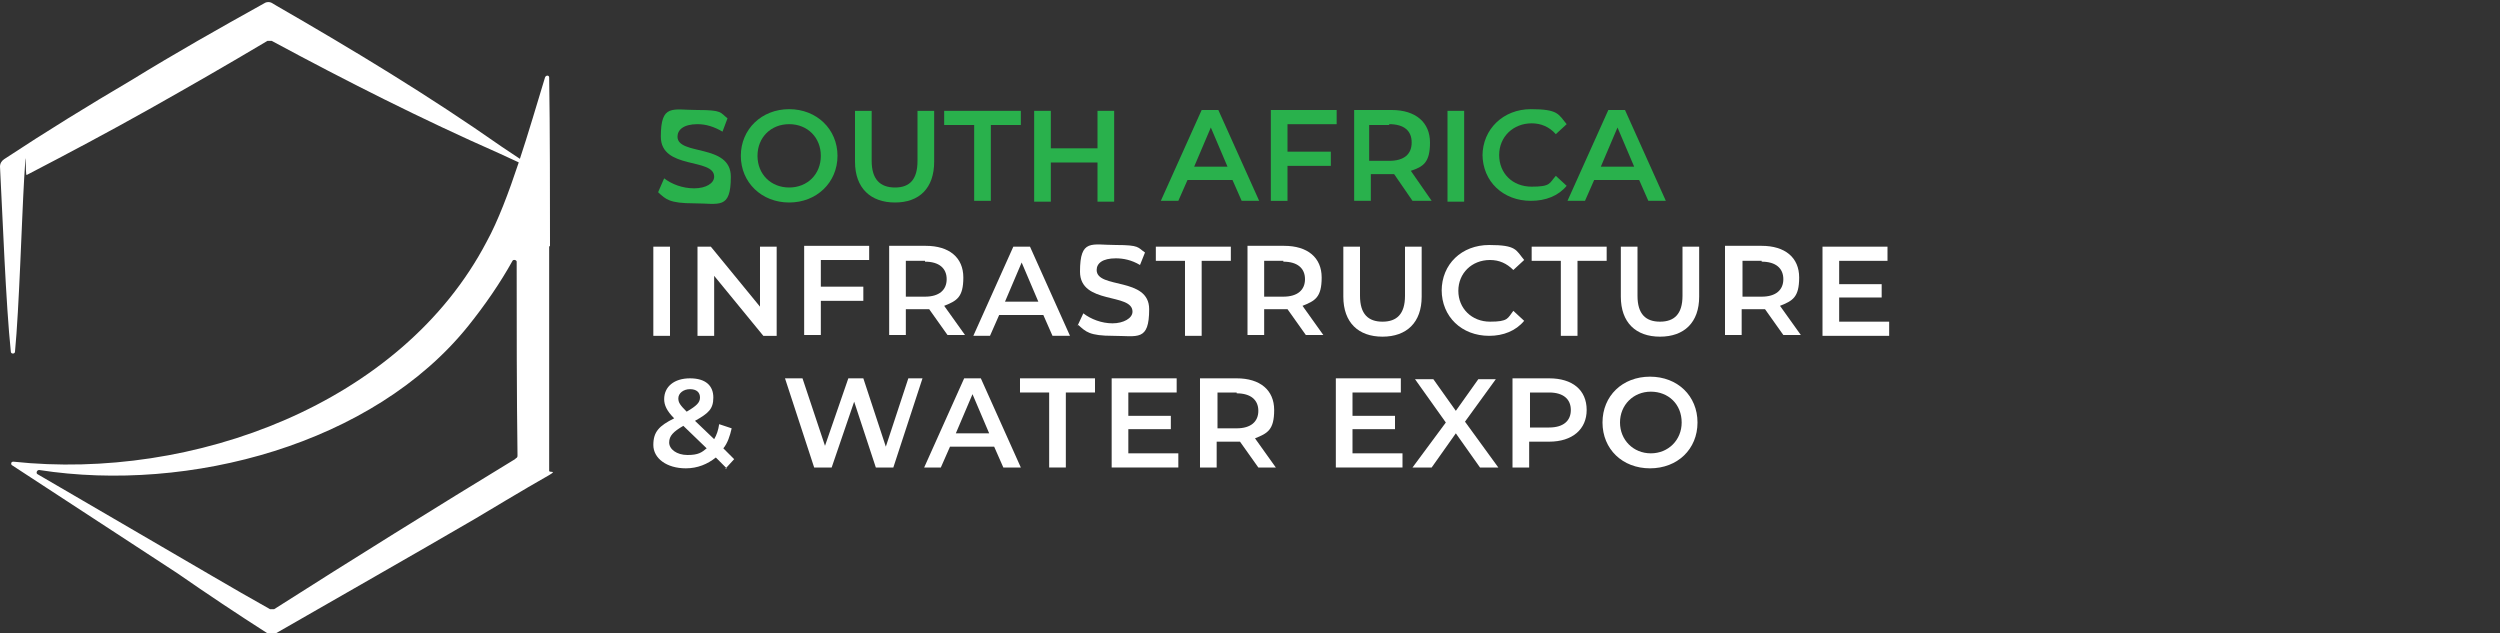<?xml version="1.0" encoding="UTF-8"?>
<svg id="Layer_1" xmlns="http://www.w3.org/2000/svg" width="300" height="76" version="1.1" viewBox="0 0 300 76">
  <rect x="0" y="0" width="300" height="76" fill="#333333" stroke="none"/>
  <!-- Generator: Adobe Illustrator 29.5.1, SVG Export Plug-In . SVG Version: 2.1.0 Build 141)  -->
  <defs>
    <style>
      .st0 {
        fill: #29b14c;
      }

      .st1 {
        fill: #fff;
      }
    </style>
  </defs>
  <g>
    <path class="st1" d="M78.4,29.6h2v10.7h-2v-10.7Z"/>
    <path class="st1" d="M93.2,29.6v10.7h-1.6l-5.9-7.2v7.2h-2v-10.7h1.6l5.9,7.2v-7.2h2Z"/>
    <path class="st1" d="M98.5,31.2v3.2h5.1v1.7h-5.1v4.1h-2v-10.7h7.8v1.7h-5.8Z"/>
    <path class="st1" d="M113.7,40.2l-2.2-3.1c-.1,0-.3,0-.4,0h-2.4v3.1h-2v-10.7h4.4c2.8,0,4.5,1.4,4.5,3.8s-.8,2.8-2.3,3.4l2.5,3.5h-2.1ZM111,31.3h-2.3v4.3h2.3c1.7,0,2.6-.8,2.6-2.1s-.9-2.1-2.6-2.1Z"/>
    <path class="st1" d="M125.2,37.8h-5.3l-1.1,2.5h-2l4.8-10.7h2l4.8,10.7h-2.1l-1.1-2.5ZM124.6,36.2l-2-4.7-2,4.7h4Z"/>
    <path class="st1" d="M129.3,39.1l.7-1.5c.9.7,2.2,1.2,3.5,1.2s2.4-.6,2.4-1.4c0-2.3-6.3-.8-6.3-4.8s1.4-3.2,4.3-3.2,2.6.3,3.5.9l-.6,1.5c-1-.6-2-.8-2.9-.8-1.6,0-2.3.6-2.3,1.4,0,2.3,6.3.8,6.3,4.7s-1.4,3.2-4.3,3.2-3.3-.5-4.2-1.3Z"/>
    <path class="st1" d="M142.2,31.3h-3.5v-1.7h9v1.7h-3.5v9h-2v-9Z"/>
    <path class="st1" d="M156.7,40.2l-2.2-3.1c-.1,0-.3,0-.4,0h-2.4v3.1h-2v-10.7h4.4c2.8,0,4.5,1.4,4.5,3.8s-.8,2.8-2.3,3.4l2.5,3.5h-2.1ZM154,31.3h-2.3v4.3h2.3c1.7,0,2.6-.8,2.6-2.1s-.9-2.1-2.6-2.1Z"/>
    <path class="st1" d="M161.2,35.6v-6h2v5.9c0,2.2,1,3.1,2.7,3.1s2.7-.9,2.7-3.1v-5.9h2v6c0,3.1-1.8,4.8-4.7,4.8s-4.7-1.7-4.7-4.8Z"/>
    <path class="st1" d="M173,34.9c0-3.2,2.4-5.5,5.7-5.5s3.2.6,4.2,1.8l-1.3,1.2c-.8-.8-1.7-1.2-2.8-1.2-2.2,0-3.8,1.6-3.8,3.7s1.6,3.7,3.8,3.7,2.1-.4,2.8-1.3l1.3,1.2c-1,1.2-2.5,1.8-4.2,1.8-3.3,0-5.7-2.3-5.7-5.5Z"/>
    <path class="st1" d="M187.3,31.3h-3.5v-1.7h9v1.7h-3.5v9h-2v-9Z"/>
    <path class="st1" d="M194.5,35.6v-6h2v5.9c0,2.2,1,3.1,2.7,3.1s2.7-.9,2.7-3.1v-5.9h2v6c0,3.1-1.8,4.8-4.7,4.8s-4.7-1.7-4.7-4.8Z"/>
    <path class="st1" d="M214,40.2l-2.2-3.1c-.1,0-.3,0-.4,0h-2.4v3.1h-2v-10.7h4.4c2.8,0,4.5,1.4,4.5,3.8s-.8,2.8-2.3,3.4l2.5,3.5h-2.1ZM211.4,31.3h-2.3v4.3h2.3c1.7,0,2.6-.8,2.6-2.1s-.9-2.1-2.6-2.1Z"/>
    <path class="st1" d="M226.7,38.6v1.7h-8v-10.7h7.8v1.7h-5.8v2.8h5.1v1.6h-5.1v2.9h6Z"/>
  </g>
  <g>
    <path class="st1" d="M87.2,56.2l-1.3-1.3c-1,.8-2.2,1.3-3.6,1.3-2.3,0-3.9-1.2-3.9-2.8s.7-2.3,2.5-3.2c-.9-.9-1.2-1.6-1.2-2.3,0-1.5,1.2-2.5,3.1-2.5s2.8.9,2.8,2.3-.6,1.9-2.2,2.8l2.3,2.2c.3-.5.5-1.1.6-1.8l1.5.5c-.2.9-.5,1.8-1,2.4l1.3,1.3-1.1,1.2ZM84.8,53.8l-2.8-2.7c-1.2.7-1.7,1.2-1.7,2s.9,1.5,2.2,1.5,1.7-.3,2.3-.8ZM81.4,47.8c0,.5.2.8,1,1.6,1.2-.7,1.6-1.1,1.6-1.7s-.4-1-1.2-1-1.4.5-1.4,1.1Z"/>
    <path class="st1" d="M110.7,45.4l-3.5,10.7h-2.1l-2.6-7.9-2.7,7.9h-2.1l-3.5-10.7h2.1l2.7,8.1,2.8-8.1h1.8l2.7,8.2,2.7-8.2h1.9Z"/>
    <path class="st1" d="M119.3,53.6h-5.3l-1.1,2.5h-2l4.8-10.7h2l4.8,10.7h-2.1l-1.1-2.5ZM118.7,52l-2-4.7-2,4.7h4Z"/>
    <path class="st1" d="M125.9,47.1h-3.5v-1.7h9v1.7h-3.5v9h-2v-9Z"/>
    <path class="st1" d="M141.4,54.4v1.7h-8v-10.7h7.8v1.7h-5.8v2.8h5.1v1.6h-5.1v2.9h6Z"/>
    <path class="st1" d="M151,56.1l-2.2-3.1c-.1,0-.3,0-.4,0h-2.4v3.1h-2v-10.7h4.4c2.8,0,4.5,1.4,4.5,3.8s-.8,2.8-2.3,3.4l2.5,3.5h-2.1ZM148.4,47.1h-2.3v4.3h2.3c1.7,0,2.6-.8,2.6-2.1s-.9-2.1-2.6-2.1Z"/>
    <path class="st1" d="M168.3,54.4v1.7h-8v-10.7h7.8v1.7h-5.8v2.8h5.1v1.6h-5.1v2.9h6Z"/>
    <path class="st1" d="M177.6,56.1l-2.9-4.1-2.9,4.1h-2.3l4-5.4-3.7-5.2h2.2l2.7,3.8,2.7-3.8h2.1l-3.7,5.1,4,5.5h-2.3Z"/>
    <path class="st1" d="M190.4,49.2c0,2.3-1.7,3.8-4.5,3.8h-2.4v3.1h-2v-10.7h4.4c2.8,0,4.5,1.4,4.5,3.8ZM188.5,49.2c0-1.3-.9-2.1-2.6-2.1h-2.3v4.2h2.3c1.7,0,2.6-.8,2.6-2.1Z"/>
    <path class="st1" d="M192.3,50.7c0-3.2,2.4-5.5,5.7-5.5s5.7,2.3,5.7,5.5-2.4,5.5-5.7,5.5-5.7-2.3-5.7-5.5ZM201.8,50.7c0-2.2-1.6-3.7-3.7-3.7s-3.7,1.6-3.7,3.7,1.6,3.7,3.7,3.7,3.7-1.6,3.7-3.7Z"/>
  </g>
  <g>
    <path class="st1" d="M62.4,19.6c.3.1.5-.3.2-.4-.6-.4-1.8-1.2-2.4-1.6C51.5,11.5,42.4,6,33.2.7l-.5-.3c-.3-.2-.7-.2-1,0-5.4,3-10.7,6-15.9,9.2C10.7,12.6,5.5,15.8.5,19.1c-.3.2-.5.5-.5.9.3,5.7.7,16.5,1.3,22.2,0,.3.5.3.5,0,.5-5.2.8-15.6,1.1-20.8s.1-.3.3-.4c5-2.6,9.9-5.2,14.7-7.9,4.8-2.7,9.5-5.4,14.2-8.2.1,0,.3,0,.5,0,8.9,4.8,18,9.4,27.3,13.5.7.3,1.9.9,2.6,1.2Z"/>
    <path class="st1" d="M66,29.6c0-4.8,0-14.6-.1-20.3,0-.3-.4-.3-.5,0-1.8,5.9-4.3,14.8-7,19.7C48.2,48.5,23.1,57.7,1.6,55.4c-.3,0-.3.3-.2.4,0,0,0,0,0,0l19.9,13c3.6,2.5,7.2,4.9,10.8,7.2s.7.2,1,0c7.3-4.2,16.8-9.6,24-13.8.5-.3,6.5-3.9,8.3-4.9s.5-.5.5-.8v-.6c0-7.8,0-18.6,0-26.4ZM61.8,55.1c-9.2,5.6-19.8,12.2-28.9,18-.1,0-.3,0-.5,0-2.3-1.3-4.6-2.6-6.8-3.9l-21.1-12.3c-.2-.1-.1-.5.2-.5,18,2.8,40.1-3.1,51.5-17.3,2-2.5,3.8-5.1,5.3-7.8.1-.2.5-.1.5.1,0,7.2,0,16.1.1,23.2,0,.2,0,.3-.2.4Z"/>
  </g>
  <g>
    <path class="st0" d="M79,23l.7-1.6c.9.7,2.2,1.2,3.6,1.2s2.4-.6,2.4-1.4c0-2.3-6.4-.8-6.4-4.8s1.4-3.2,4.4-3.2,2.7.3,3.6,1l-.6,1.6c-1-.6-2-.9-3-.9-1.7,0-2.4.7-2.4,1.5,0,2.3,6.4.8,6.4,4.8s-1.4,3.2-4.4,3.2-3.4-.5-4.3-1.3Z"/>
    <path class="st0" d="M88.9,18.7c0-3.2,2.5-5.6,5.8-5.6s5.8,2.4,5.8,5.6-2.5,5.6-5.8,5.6-5.8-2.4-5.8-5.6ZM98.5,18.7c0-2.2-1.6-3.8-3.8-3.8s-3.8,1.6-3.8,3.8,1.6,3.8,3.8,3.8,3.8-1.6,3.8-3.8Z"/>
    <path class="st0" d="M102.6,19.4v-6.1h2v6c0,2.2,1,3.2,2.8,3.2s2.7-1,2.7-3.2v-6h2v6.1c0,3.2-1.8,4.9-4.7,4.9s-4.8-1.7-4.8-4.9Z"/>
    <path class="st0" d="M116.9,15h-3.6v-1.7h9.2v1.7h-3.6v9.1h-2v-9.1Z"/>
    <path class="st0" d="M133.7,13.3v10.9h-2v-4.7h-5.6v4.7h-2v-10.9h2v4.5h5.6v-4.5h2Z"/>
    <path class="st0" d="M147.9,21.6h-5.4l-1.1,2.5h-2.1l4.9-10.9h2l4.9,10.9h-2.1l-1.1-2.5ZM147.3,20l-2-4.7-2,4.7h4.1Z"/>
    <path class="st0" d="M154.5,14.9v3.3h5.2v1.7h-5.2v4.2h-2v-10.9h7.9v1.7h-5.9Z"/>
    <path class="st0" d="M169.5,24.1l-2.2-3.2c-.1,0-.3,0-.4,0h-2.4v3.2h-2v-10.9h4.5c2.9,0,4.6,1.5,4.6,3.9s-.8,2.9-2.3,3.4l2.5,3.6h-2.2ZM166.7,15h-2.4v4.3h2.4c1.8,0,2.7-.8,2.7-2.2s-.9-2.2-2.7-2.2Z"/>
    <path class="st0" d="M173.7,13.3h2v10.9h-2v-10.9Z"/>
    <path class="st0" d="M177.9,18.7c0-3.2,2.5-5.6,5.8-5.6s3.3.6,4.3,1.8l-1.3,1.2c-.8-.9-1.8-1.3-2.9-1.3-2.2,0-3.9,1.6-3.9,3.8s1.6,3.8,3.9,3.8,2.1-.4,2.9-1.3l1.3,1.2c-1,1.2-2.5,1.8-4.3,1.8-3.3,0-5.8-2.3-5.8-5.6Z"/>
    <path class="st0" d="M196.7,21.6h-5.4l-1.1,2.5h-2.1l4.9-10.9h2l4.9,10.9h-2.1l-1.1-2.5ZM196.1,20l-2-4.7-2,4.7h4.1Z"/>
  </g>
</svg>